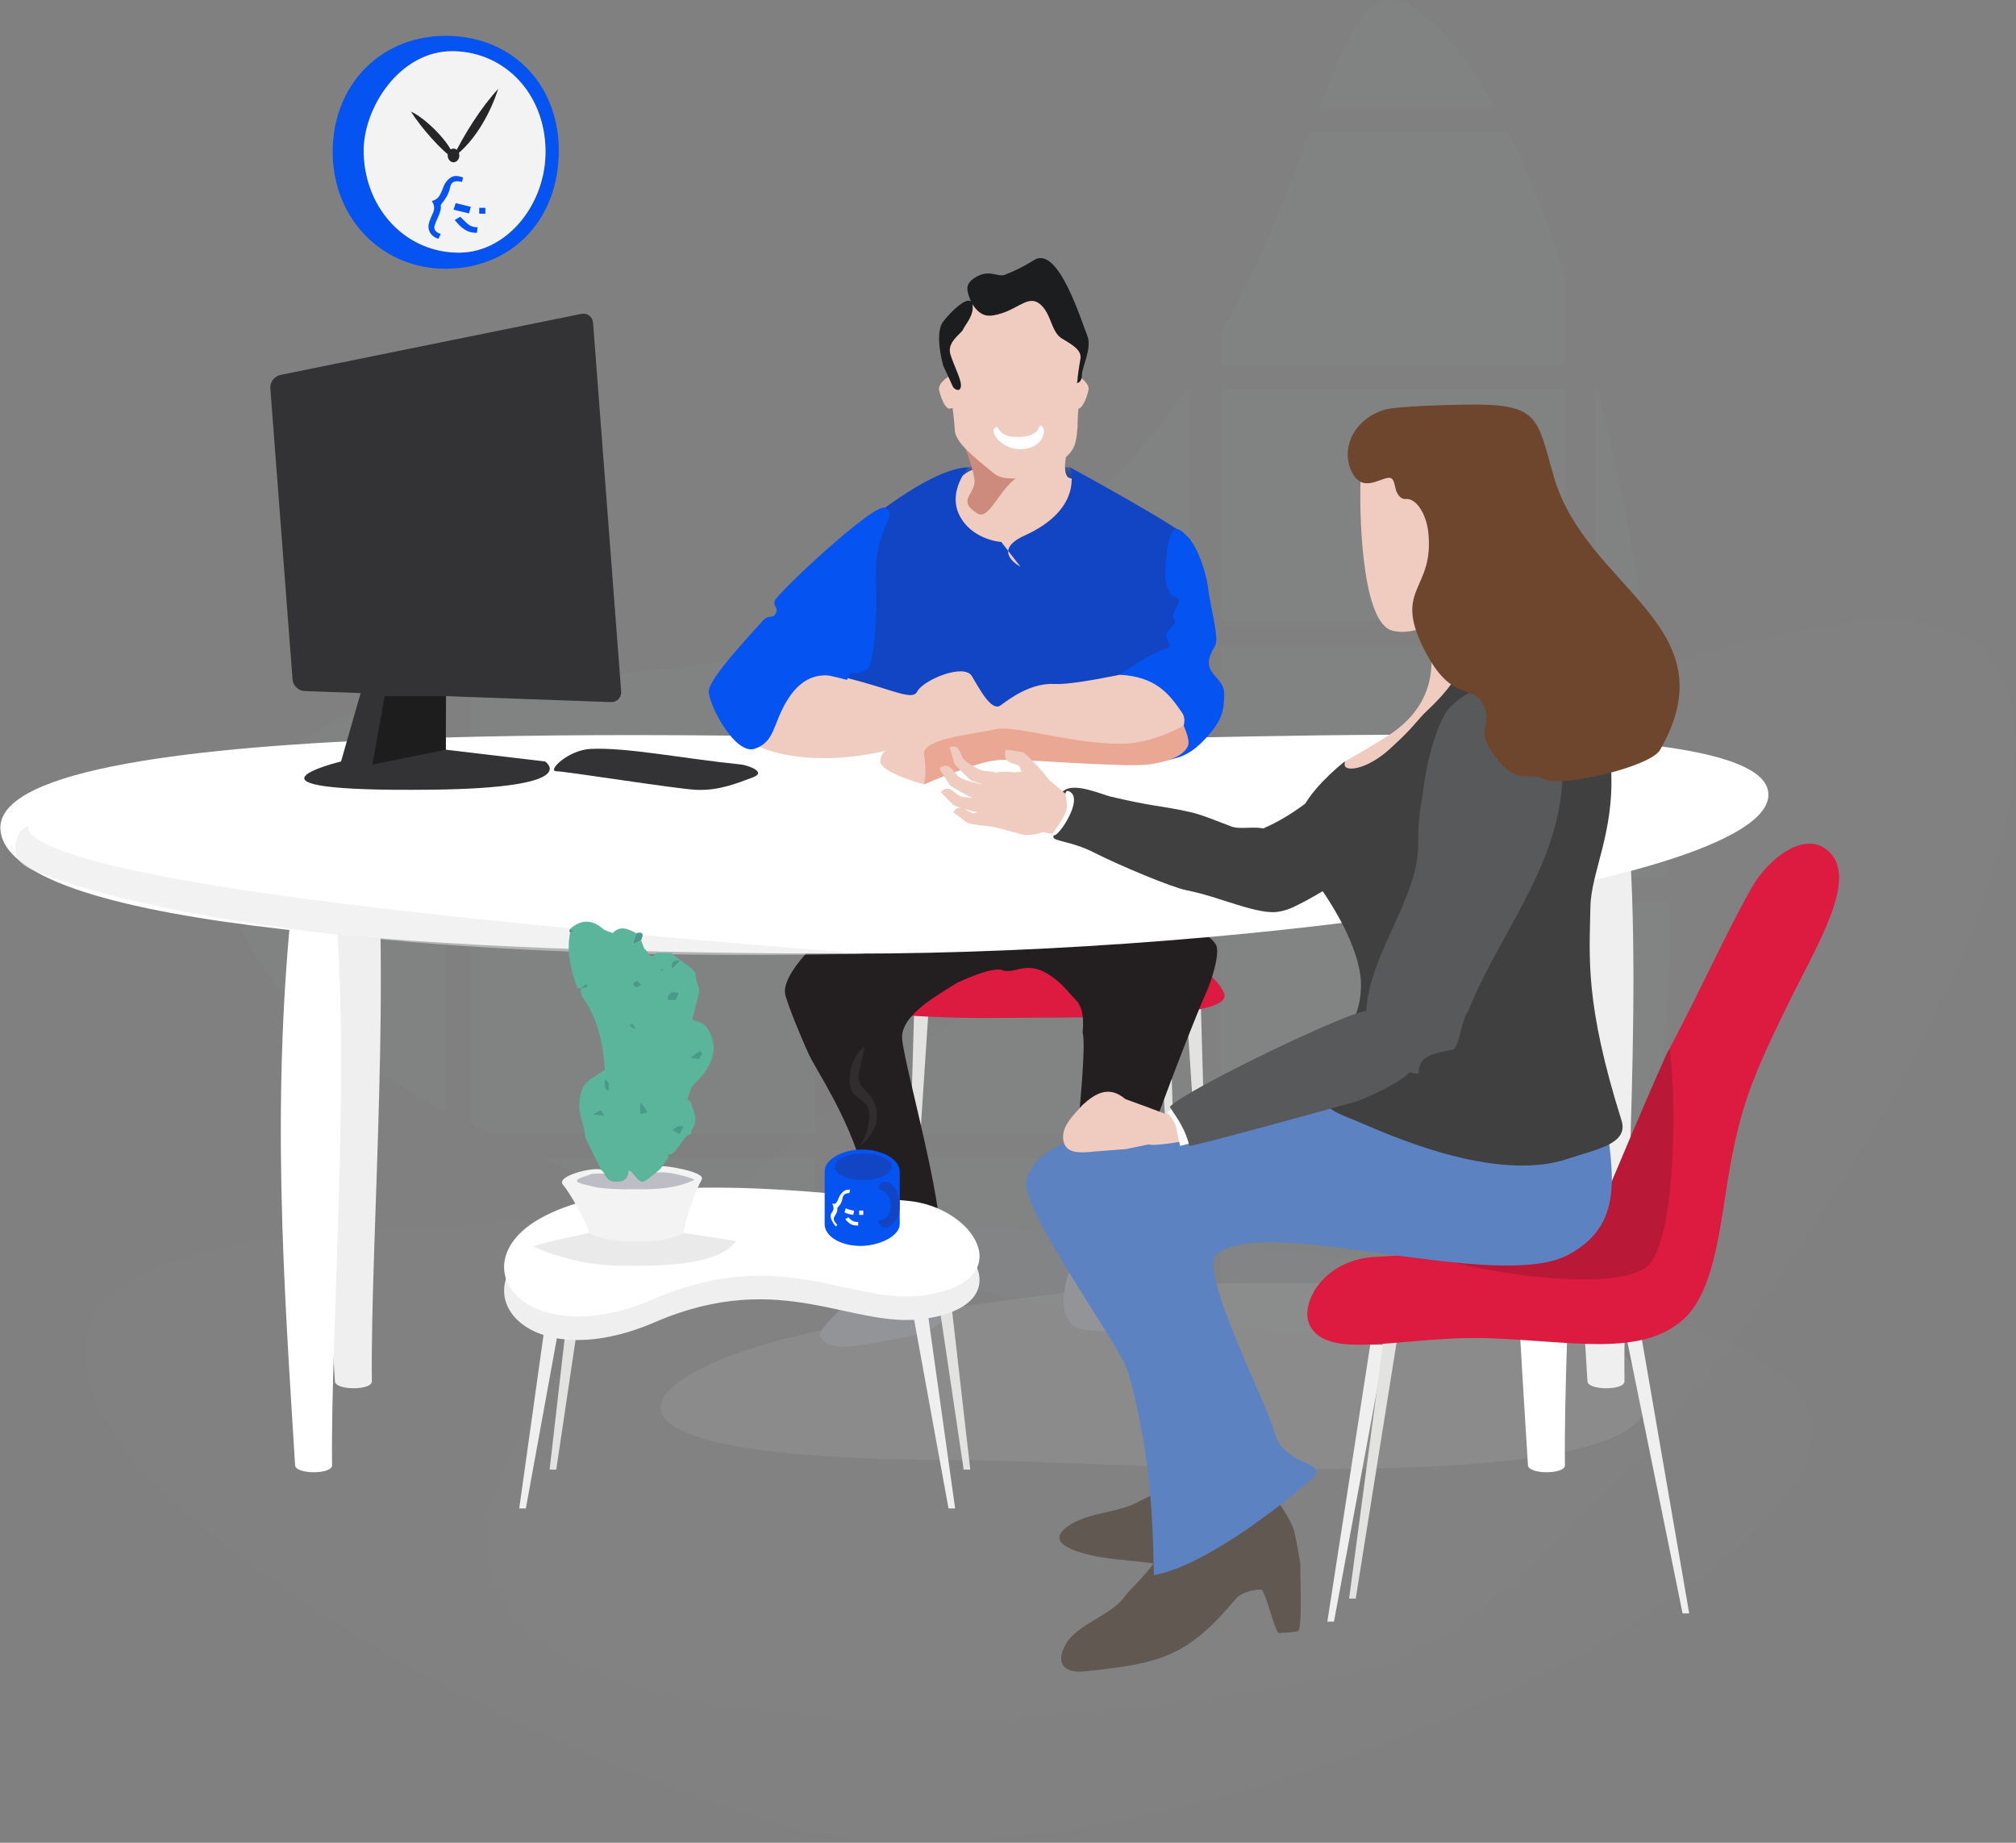 <?xml version="1.0" encoding="UTF-8"?>
<svg width="511px" height="467px" viewBox="0 0 511 467" version="1.1" xmlns="http://www.w3.org/2000/svg" xmlns:xlink="http://www.w3.org/1999/xlink">
    <rect x="0" y="0" width="511" height="467" fill="#808080" stroke="none"/>
    <title>Adviesgesprek</title>
    <defs>
        <linearGradient x1="79.752%" y1="-83.236%" x2="48.696%" y2="53.112%" id="linearGradient-1">
            <stop stop-color="#5D82C1" offset="0%"></stop>
            <stop stop-color="#314787" offset="100%"></stop>
        </linearGradient>
        <linearGradient x1="110.377%" y1="-87.907%" x2="52.316%" y2="58.255%" id="linearGradient-2">
            <stop stop-color="#5D82C1" offset="0%"></stop>
            <stop stop-color="#314787" offset="100%"></stop>
        </linearGradient>
    </defs>
    <g id="Page-1" stroke="none" stroke-width="1" fill="none" fill-rule="evenodd">
        <g id="Artboard" transform="translate(-514, -5)">
            <g id="Adviesgesprek" transform="translate(514, 5)">
                <g id="Group" transform="translate(21, 0)">
                    <path d="M182.5,338.159 C142.022,347.328 113.833,369.994 222.5,369.998 C256.026,369.999 407.643,381.809 395.643,351.809 C383.643,321.809 340.501,325.288 280.69,325.288 C253.622,325.287 195.147,335.295 182.5,338.159 Z" id="Path" fill="#E6E7E8" opacity="0.1"></path>
                    <path d="M438.426,362.937 C441.092,311.163 136.223,301.776 46.429,314.445 C-69.584,330.812 57.974,425.295 175.092,461.716 C256.153,486.923 436.042,409.237 438.426,362.937 Z" id="Path" fill="#929497" opacity="0.1"></path>
                    <path d="M477.103,161.516 C429.224,133.516 170.454,258.302 110.454,364.138 C63.989,446.099 228.454,445.138 325.05,423.113 C388.629,408.615 533.395,194.436 477.103,161.516 Z" id="Path" fill="#929497" opacity="0.05"></path>
                    <g opacity="0.1" transform="translate(37, 0)" fill="#929497">
                        <rect id="Rectangle" x="251.356" y="98.634" width="87.333" height="58.667"></rect>
                        <path d="M243.689,157.301 L243.689,98.634 L242.698,98.634 C228.76,119.108 209.618,138.403 182.023,151.467 C177.386,153.662 172.71,155.591 168.014,157.3 L243.689,157.3 L243.689,157.301 Z" id="Path"></path>
                        <path d="M54.689,175.224 C32.686,178.677 15.072,185.275 5.356,202.413 C1.55,209.126 -0.071,215.77 0.189,222.302 L54.69,222.302 L54.69,175.224 L54.689,175.224 Z" id="Path"></path>
                        <rect id="Rectangle" x="251.356" y="163.634" width="87.333" height="58.667"></rect>
                        <path d="M338.689,293.635 L251.356,293.635 L251.356,336.256 C283.404,339.258 312.135,338.821 332.689,334.135 C334.804,333.653 336.801,332.862 338.689,331.799 L338.689,293.635 L338.689,293.635 Z" id="Path"></path>
                        <path d="M346.356,325.287 C352.398,318.128 356.84,307.212 359.866,293.635 L346.356,293.635 L346.356,325.287 Z" id="Path"></path>
                        <path d="M346.356,98.634 L346.356,157.301 L358.641,157.301 C355.662,137.182 351.723,117.243 347.018,98.634 L346.356,98.634 Z" id="Path"></path>
                        <path d="M346.356,287.302 L361.135,287.302 C364.173,270.541 365.322,250.397 364.877,228.634 L346.356,228.634 L346.356,287.302 Z" id="Path"></path>
                        <path d="M346.356,163.634 L346.356,222.301 L364.706,222.301 C364.065,203.43 362.286,183.506 359.548,163.634 L346.356,163.634 Z" id="Path"></path>
                        <rect id="Rectangle" x="251.356" y="228.634" width="87.333" height="58.668"></rect>
                        <path d="M324.38,33.634 L274.028,33.634 C268.459,48.453 261.612,66.584 251.356,84.689 L251.356,92.301 L338.689,92.301 L338.689,69.623 C334.307,56.175 329.505,43.979 324.38,33.634 Z" id="Path"></path>
                        <path d="M148.689,293.635 L79.66,293.635 C100.598,302.712 124.22,310.719 148.689,317.348 L148.689,293.635 L148.689,293.635 Z" id="Path"></path>
                        <path d="M243.689,293.635 L156.356,293.635 L156.356,319.372 C185.58,326.896 215.717,332.435 243.689,335.478 L243.689,293.635 L243.689,293.635 Z" id="Path"></path>
                        <rect id="Rectangle" x="156.356" y="163.634" width="87.333" height="58.667"></rect>
                        <path d="M321.07,27.301 C314.262,14.954 306.952,5.91 299.356,1.468 C289.467,-4.314 283.922,7.582 276.417,27.301 L321.07,27.301 L321.07,27.301 Z" id="Path"></path>
                        <path d="M61.356,222.302 L148.689,222.302 L148.689,163.635 L146.692,163.635 C116.451,170.806 86.46,171.091 61.356,174.281 L61.356,222.302 L61.356,222.302 Z" id="Path"></path>
                        <rect id="Rectangle" x="156.356" y="228.634" width="87.333" height="58.668"></rect>
                        <path d="M54.689,281.577 L54.689,228.634 L1.025,228.634 C5.376,247.828 25.695,265.879 54.689,281.577 Z" id="Path"></path>
                        <path d="M148.689,287.302 L148.689,228.634 L61.356,228.634 L61.356,285.066 C62.837,285.817 64.333,286.563 65.852,287.302 L148.689,287.302 Z" id="Path"></path>
                    </g>
                </g>
                <g id="Layer_1" transform="translate(84, 9)">
                    <path d="M29.181,59.106 C12.884,59.231 0.39,46.458 0.324,29.604 C0.259,12.863 12.059,0.421 28.314,0.091 C45.152,-0.25 57.454,11.79 57.642,28.797 C57.837,46.356 45.985,58.978 29.181,59.106 Z M54.273,29.085 C54.103,14.703 43.909,4.142 30.847,3.976 C17.316,3.804 7.838,18.493 8.189,29.937 C8.627,44.208 19.119,55.191 32.603,55.019 C44.411,54.869 54.436,42.871 54.273,29.085 Z" id="Shape" fill="#0553F1"></path>
                    <path d="M8.188,29.938 C7.837,18.494 17.315,3.805 30.846,3.977 C43.908,4.143 54.102,14.704 54.272,29.086 C54.435,42.872 44.41,54.87 32.602,55.02 C19.118,55.191 8.626,44.208 8.188,29.938 Z" id="Path" fill="#F3F3F3"></path>
                    <g id="Group" transform="translate(24, 35)" fill="#0553F1">
                        <path d="M1.457,6.954 C3.178,6.487 3.536,5.403 4.053,4.243 C4.133,4.063 4.432,3.249 4.514,3.07 C5.195,1.575 6.377,0.674 7.392,0.596 C7.877,0.558 8.675,0.731 9.386,0.972 C9.29,1.377 9.192,1.789 9.116,2.109 C8.037,1.88 7.615,1.884 7.053,2.084 C6.414,2.312 6.17,3.035 6.023,3.76 C5.879,4.469 5.569,5.168 5.215,5.806 C4.843,6.477 4.334,7.073 3.712,7.944 C4.017,9.885 2.432,11.661 2.087,13.536 C1.998,14.902 3.72,15.277 3.72,15.277 L3.12,16.529 C3.12,16.529 2.251,16.189 1.93,15.947 C0.743,15.058 0.308,13.726 0.806,12.259 C1.019,11.627 1.26,10.998 1.558,10.402 C2.097,9.328 2.347,8.265 1.457,6.954 Z" id="Path"></path>
                        <path d="M7.259,11.75 C7.803,11.428 8.192,11.198 8.649,10.928 C9.357,11.597 9.984,12.294 10.684,12.851 C11.753,13.704 13.05,13.586 13.05,13.586 C13.05,13.586 12.934,14.465 12.894,14.984 C10.413,15.114 8.821,13.7 7.259,11.75 Z" id="Path"></path>
                        <path d="M6.956,9.147 C7.179,8.472 7.342,7.979 7.509,7.476 C8.766,7.786 10.015,8.094 11.335,8.419 C11.164,9.04 11.029,9.524 10.875,10.084 C9.595,9.777 8.343,9.478 6.956,9.147 Z" id="Path"></path>
                        <rect id="Rectangle" x="13.474" y="8.662" width="1.558" height="1.49"></rect>
                    </g>
                    <ellipse id="Oval" fill="#262527" cx="30.955" cy="30.39" rx="1.474" ry="1.736"></ellipse>
                </g>
                <g id="Yelkovan" transform="translate(114, 22)" fill="#262527">
                    <path d="M12.284,0.513 C7.976,5.202 3.675,11.944 0.755,17.993 C6.803,13.608 10.584,5.816 12.284,0.513 Z" id="Path"></path>
                </g>
                <g id="akrep" transform="translate(104, 28)" fill="#262527">
                    <path d="M0.17,0.271 C2.554,4.162 8.09,10.421 10.755,11.994 C11.702,10.309 4.966,2.501 0.17,0.271 Z" id="Path"></path>
                </g>
                <g id="Legs" transform="translate(198, 229)">
                    <polygon id="Path" fill="#E2E2E1" points="106.402 26.354 108.462 98.537 107.531 99.168 102.794 27.329"></polygon>
                    <polygon id="Path" fill="#E2E2E1" points="33.729 26.354 31.67 98.537 32.601 99.168 37.338 27.329"></polygon>
                    <polygon id="Path" fill="#E2E2E1" points="98.008 8.911 100.067 81.094 99.137 81.725 94.399 9.886"></polygon>
                    <path d="M53.845,28.968 C72.505,28.749 114.656,29.636 112.301,22.812 C109.946,15.988 86.744,2.803 86.744,2.803 L12.378,0.462 L8.149,26.106 C8.149,26.105 31.232,29.233 53.845,28.968 Z" id="Path" fill="#DD1A3F"></path>
                    <path d="M85.613,90.869 C85.613,90.869 93.318,100.764 91.68,104.856 C90.043,108.948 87.315,108.641 77.765,108.113 C68.216,107.584 72.021,94.285 74.347,90.294 C76.675,86.303 85.613,90.869 85.613,90.869 Z" id="Path" fill="#929497"></path>
                    <path d="M20.069,95.684 C19.455,100.51 8.69,107.239 9.972,109.736 C12.028,113.74 18.026,112.476 32.278,109.68 C47.033,106.785 40.729,98.815 37.192,95.158 C33.655,91.5 20.609,91.436 20.069,95.684 Z" id="Path" fill="#929497"></path>
                    <path d="M110.168,10.321 C104.61,1.896 81.77,4.888 81.77,4.888 L50.304,6.298 C50.304,6.298 48.403,8.776 47.182,11.851 L47.179,11.847 L15.069,4.315 C15.069,4.315 0.001,16.452 1.001,22.811 C1.335,24.935 5.4,34.768 7.08,38.315 C9,42.369 16.945,53.906 20.772,67.748 C23.272,76.79 29.534,86.775 29.534,86.775 C29.534,86.775 35.751,90.857 39.476,86.898 C43.201,82.939 31.389,42.028 30.669,34.313 C30.103,28.243 40.171,22.922 44.201,20.299 C44.869,19.864 53.38,15.896 56.001,16.833 C59.761,18.179 62.369,13.435 69.726,19.319 C71.884,21.046 73.088,22.812 74.682,24.397 C77.312,27.012 76.361,32.323 76.422,32.604 C78.083,40.172 70.775,86.846 74.499,90.805 C78.223,94.764 84.441,90.682 84.441,90.682 C84.441,90.682 86.274,82.866 88.774,73.824 C92.601,59.982 105.695,26.864 107.615,22.81 C109.294,19.265 111.352,12.116 110.168,10.321 Z" id="Path" fill="#231F20"></path>
                </g>
                <g id="Static" transform="translate(0, 79)">
                    <path d="M271.188,39.418 L269.91,39.418 C269.91,39.418 269.102,42.514 270.856,42.661 C272.61,42.808 271.188,39.418 271.188,39.418 Z" id="Path" fill="url(#linearGradient-1)"></path>
                    <path d="M245.478,39.418 L246.298,39.418 L246.676,40.837 C246.676,40.837 244.197,42.782 243.669,42.154 C243.141,41.527 245.478,39.418 245.478,39.418 Z" id="Path" fill="url(#linearGradient-2)"></path>
                    <g id="Group" transform="translate(0, 107)">
                        <path d="M411.757,164.059 C411.786,166.403 402.524,166.399 402.382,164.059 C399.757,120.726 395.757,70.059 402.382,14.514 C402.659,12.187 411.469,12.188 411.757,14.514 C417.09,57.611 411.307,128.205 411.757,164.059 Z" id="Path" fill="#EFEFEF"></path>
                        <path d="M94.262,164.059 C94.291,166.403 85.029,166.399 84.887,164.059 C82.262,120.726 78.262,70.059 84.887,14.514 C85.164,12.187 93.974,12.188 94.262,14.514 C99.595,57.611 93.812,128.205 94.262,164.059 Z" id="Path" fill="#EFEFEF"></path>
                        <path d="M216.188,55.667 C318.188,55.667 451.188,36.667 448.188,14.667 C445.188,-7.333 303.188,2.622 245.688,1.5 C188.132,0.377 -4.813,-5.586 0.188,24.933 C4.188,49.334 114.188,55.667 216.188,55.667 Z" id="Path" fill="#FFFFFF"></path>
                        <path d="M396.668,185.338 C396.697,187.682 387.435,187.678 387.293,185.338 C384.668,142.005 380.668,91.338 387.293,35.793 C387.57,33.466 396.38,33.467 396.668,35.793 C402.001,78.891 396.218,149.484 396.668,185.338 Z" id="Path" fill="#FFFFFF"></path>
                        <path d="M84.173,185.338 C84.202,187.682 74.94,187.678 74.798,185.338 C72.173,142.005 68.173,91.338 74.798,35.793 C75.075,33.466 83.885,33.467 84.173,35.793 C89.506,78.891 83.723,149.484 84.173,185.338 Z" id="Path" fill="#FFFFFF"></path>
                        <path d="M7.333,23.228 C7.333,23.228 3.086,24.541 3.992,30.52 C4.298,32.54 7.333,34.048 7.333,34.048 C7.333,34.048 27.667,44.333 86.902,51.032 C147.458,57.881 219,55.667 219,55.667 C219,55.667 130.964,49.091 74.525,41.41 C0.121,31.285 7.333,23.228 7.333,23.228 Z" id="Path" fill="#E6E7E8" opacity="0.5"></path>
                    </g>
                    <g id="Group" transform="translate(68, 0)">
                        <path d="M89.449,96.202 C89.568,97.757 88.39,98.982 86.832,98.927 L9.202,96.128 C7.644,96.071 6.272,94.754 6.153,93.199 L0.52,19.399 C0.401,17.844 1.554,16.319 3.083,16.009 L79.328,0.547 C80.856,0.237 82.203,1.255 82.322,2.809 L89.449,96.202 Z" id="Path" fill="#333335"></path>
                        <path d="M45.189,78.307 L28.672,78.307 L18.446,113.974 C18.446,113.974 -13.667,121.748 41.333,121.125 C80.291,120.684 70.16,113.974 70.16,113.974 L44.984,110.992 L45.189,78.307 Z" id="Path" fill="#333335"></path>
                        <polygon id="Path" fill="#1D1D1E" points="44.984 97.418 29.504 97.418 26.394 114.76 44.984 110.991"></polygon>
                        <path d="M120.001,114.76 C121.066,114.867 126.714,116.579 122.765,118.028 C118.816,119.477 114.341,121.388 108.549,121.161 C103.642,120.969 75.439,116.463 73.018,116.449 C70.597,116.435 75.958,111.077 81.697,110.789 C90.809,110.331 105.391,113.289 120.001,114.76 Z" id="Path" fill="#333335"></path>
                    </g>
                    <g id="Group" transform="translate(331, 134)">
                        <polygon id="Path" fill="#EFEFEF" points="84.901 124.889 97.166 195.87 95.487 195.87 81.064 124.889"></polygon>
                        <polygon id="Path" fill="#EFEFEF" points="16.323 127.786 5.448 197.947 7.126 197.947 20.159 127.786"></polygon>
                        <polygon id="Path" fill="#E2E2E1" points="21.838 110.436 10.963 192.105 12.641 192.105 25.674 110.436"></polygon>
                        <path d="M77.372,98.39 C82.382,98.39 84.385,67.584 91.971,53.162 C100.913,36.161 106.774,22.876 113.125,11.75 C117.05,4.875 126.744,-3.318 132.938,3.169 C139.765,10.319 129.296,26.983 122.177,41.536 C113.365,59.552 110.618,66.565 107.861,80.814 C105.107,95.042 104.266,113.415 95.896,121.16 C85.166,131.09 67.155,126.782 46.146,126.126 C24.813,125.46 5.635,132.022 0.993,122.872 C-1.665,117.634 4.216,106.07 17.949,105.5 C36.468,104.73 61.76,98.653 77.372,98.39" id="Path" fill="#DD1A3F"></path>
                        <path d="M92.181,52.905 C93.604,60.006 94.625,101.908 86.125,108.238 C77.625,114.568 43.672,109.404 33.648,105.736 C23.624,102.068 72.615,98.05 72.615,98.05 C72.615,98.05 91.971,51.857 92.181,52.905 Z" id="Path" fill="#B91836"></path>
                    </g>
                    <path d="M270.448,35.475 C270.448,35.475 268.75,42.25 271.625,42.25 C274.546,42.25 270.354,50.472 270.354,50.472 C270.354,50.472 265.437,66.25 258.234,66.25 C251.031,66.25 238.5,49.71 238.5,49.71 C238.5,49.71 241.402,41.927 246.48,40.075 C249.817,38.858 260.569,37.878 260.569,37.878 L270.448,35.475 Z" id="Path" fill="#EFCCBF"></path>
                    <path d="M245.478,39.418 C235.629,39.622 218.077,54.353 215.631,56.622 C213.589,58.517 210.357,81.364 213.338,87.099 C214.135,88.632 215.185,92.412 214.856,93.579 C211.517,105.443 215.025,110.125 215.025,110.125 C215.025,110.125 253.17,110.201 251.562,109.941 C249.956,109.681 303.677,107.849 303.677,107.849 C303.677,107.849 306.25,66.455 301.697,57.788 C300.356,55.235 271.187,39.417 271.187,39.417 C271.187,39.417 275.168,49.71 259.735,56.704 C250.973,60.674 258.664,64.621 258.664,64.621 L253.803,58.352 C253.803,58.352 246.254,57.871 243.129,51.454 C240.171,45.383 245.478,39.418 245.478,39.418 Z" id="Path" fill="#1245C4"></path>
                    <path d="M292.899,90 C292.899,90 301.136,95.422 301.663,101.667 C302.19,107.912 298.334,113.853 291.334,114.76 C284.334,115.667 256,112.28 250,113.974 C244,115.668 234.183,119.769 234.183,119.769 C234.183,119.769 222.973,116.793 223.153,113.897 C223.333,111.001 225.311,111.046 225.311,111.046 C225.311,111.046 207.988,115.938 193.687,110.74 C182.246,106.582 180.584,96.63 181.777,94.244 C182.968,91.862 190.473,87.931 207.657,91.264 C224.841,94.597 231.019,99.123 232.504,96.229 C233.989,93.335 244.334,89.001 246.334,92.334 C248.334,95.667 251.334,101.467 253.667,99.733 C256,97.999 261.334,94.001 267.334,94.334 C273.334,94.667 292.899,90 292.899,90 Z" id="Path" fill="#EFCCBF"></path>
                    <path d="M224.375,49.71 C221.875,48 196.667,71.667 196.333,73.334 C195.999,75.001 197.338,74.713 196.671,76.38 C196.004,78.047 194.964,76.392 193.149,78.53 C191.334,80.668 179.649,92.791 179.649,96.229 C179.649,99.667 186.375,112.466 191.333,110.741 C196.333,109.001 195.916,104.647 199.254,98.929 C202.626,93.153 206.502,92.043 209.588,92.159 C210.59,92.197 214.699,93.3 214.699,93.3 C216.123,90.572 214.84,91.981 217.213,91.519 C219.549,91.064 220.386,90.8 220.874,88.25 C221.768,83.585 222.312,79.113 221.999,67 C221.676,54.442 227.857,52.091 224.375,49.71 Z" id="Path" fill="#0553F1"></path>
                    <path d="M283.826,91.996 C283.826,91.996 291.125,86.75 295,85.625 C298.875,84.5 293.625,83.271 296.625,80.261 C299.625,77.251 295.75,78.875 298.25,74.75 C300.75,70.625 294.5,75.375 295.5,63.5 C296.5,51.625 299.105,55.155 301.178,57.203 C303.251,59.251 305.627,65.25 306.251,70.25 C306.875,75.25 309.096,82.718 308,84.64 C306.904,86.562 305.625,88.75 307,91 C308.375,93.25 310.42,94.009 310.295,97.275 C310.17,100.541 310.301,103.375 304.875,108.875 C300.882,112.923 298.205,113.114 294.405,113.974 C290.605,114.834 303,106.625 299.626,101.625 C296.221,96.579 292.777,92.492 283.826,91.996 Z" id="Path" fill="#0553F1"></path>
                    <path d="M259.717,41.146 C254,42.625 251.08,53.175 247.758,51.139 C242.238,47.755 247.488,46.146 247,42.501 C246.512,38.856 243.535,31.621 243.535,31.621 C243.535,31.621 264.261,39.97 259.717,41.146 Z" id="Path" fill="#CC8B7D"></path>
                    <path d="M300.021,104.874 C300.021,104.874 292.321,109.537 283.827,109.5 C271.751,109.447 257.128,104.789 252.639,105.748 C244.993,107.381 233.479,108.239 234.252,112.449 C235.025,116.659 234.183,119.768 234.183,119.768 C234.183,119.768 247.817,113.713 253.68,113.563 C260.295,113.393 272.398,114.64 285.372,114.876 C298.346,115.112 301.268,110.987 301.268,109.27 C301.268,107.553 300.021,104.874 300.021,104.874 Z" id="Path" fill="#EAA793"></path>
                    <g id="Group" transform="translate(127, 221)">
                        <polygon id="Path" fill="#EFEFEF" points="107.907 30.959 115.101 82.271 113.423 82.271 104.071 30.959"></polygon>
                        <polygon id="Path" fill="#E2E2E1" points="111.743 9.604 118.937 72.424 117.259 72.424 107.907 9.604"></polygon>
                        <polygon id="Path" fill="#EFEFEF" points="11.803 30.959 4.61 82.271 6.289 82.271 15.64 30.959"></polygon>
                        <polygon id="Path" fill="#E2E2E1" points="19.51 9.604 12.317 72.424 13.996 72.424 23.347 9.604"></polygon>
                        <path d="M103.015,10.286 C85.515,8.786 32.015,1.286 9.015,15.283 C-10.401,27.099 6.472,49.079 38.972,35.079 C71.472,21.079 89.068,37.203 108.031,34.113 C131.515,30.286 119.937,11.736 103.015,10.286 Z" id="Path" fill="#EFEFEF"></path>
                        <path d="M103.015,4.312 C85.515,2.812 32.015,-4.688 9.015,9.309 C-10.401,21.125 6.472,43.105 38.972,29.105 C71.472,15.105 89.068,31.229 108.031,28.139 C131.515,24.312 119.937,5.762 103.015,4.312 Z" id="Path" fill="#FFFFFF"></path>
                    </g>
                    <g id="Group" transform="translate(209, 186)">
                        <g transform="translate(0, 26)">
                            <path d="M19.058,19.224 C19.058,22.257 13.796,24.74 9.15,24.74 C3.96,24.74 0.03,22.258 0.03,19.224 L0.03,5.818 C0.03,2.785 4.608,0.302 9.543,0.302 C14.445,0.302 19.058,2.784 19.058,5.818 L19.058,19.224 L19.058,19.224 Z" id="Path" fill="#0553F1"></path>
                            <path d="M18.013,18.342 C17.63,18.839 16.618,20.136 15.529,20.136 C14.383,20.136 13.689,19.308 13.689,18.297 C13.689,18.297 16.88,17.945 16.744,14.639 C16.582,10.746 13.689,10.299 13.689,10.299 C13.689,9.287 14.359,8.46 15.464,8.46 C16.308,8.46 17.3,9.349 17.689,9.855 C18.41,10.79 19.058,12.985 19.058,14.017 C19.058,15.05 19.058,16.989 18.013,18.342 Z" id="Path" fill="#1245C4"></path>
                            <g transform="translate(1, 10)" fill="#FFFFFF" id="Path">
                                <path d="M0.962,3.963 C1.762,4.368 2.128,3.663 2.415,3.043 C2.46,2.948 2.629,2.483 2.674,2.378 C3.059,1.52 3.735,0.855 4.319,0.624 C4.597,0.52 5.057,0.478 5.463,0.469 C5.408,0.779 5.354,1.091 5.309,1.328 C4.69,1.386 4.447,1.445 4.124,1.645 C3.758,1.866 3.618,2.33 3.533,2.791 C3.452,3.241 3.273,3.678 3.073,4.046 C2.862,4.432 2.573,4.746 2.226,5.14 C2.394,6.347 1.511,6.972 1.328,7.799 C1.275,8.501 2.227,9.363 2.23,9.348 C2.119,9.519 2.006,9.682 1.897,9.836 C1.896,9.839 1.417,9.296 1.243,9.023 C0.602,8.015 0.38,7.164 0.64,6.636 C0.753,6.403 0.881,6.168 1.043,5.954 C1.332,5.567 1.377,4.946 0.962,3.963 Z"></path>
                                <path d="M4.242,7.958 C4.555,7.798 4.779,7.663 5.041,7.486 C5.447,7.958 5.697,8.206 6.204,8.436 C6.824,8.718 7.311,8.676 7.53,8.658 C7.53,8.658 7.548,9.151 7.526,9.56 C6.112,9.627 5.319,9.281 4.242,7.958 Z"></path>
                                <path d="M4.067,6.236 C4.195,5.81 4.273,5.546 4.369,5.213 C4.922,5.479 5.517,5.647 6.507,5.816 C6.411,6.308 6.358,6.453 6.27,6.883 C5.368,6.753 4.735,6.597 4.067,6.236 Z"></path>
                                <polygon points="8.816 6.885 7.776 6.882 7.776 5.781 8.816 5.777"></polygon>
                            </g>
                            <ellipse id="Oval" fill="#1245C4" cx="9.817" cy="4.68" rx="7.237" ry="3.364"></ellipse>
                        </g>
                        <path d="M10.208,0.214 C9.848,0.214 6.3,3.261 6.353,8.85 C6.406,14.439 11.65,12.788 11.364,17.868 C11.078,22.948 8.864,25.466 8.864,25.466 C8.864,25.466 13.946,22.059 13.209,16.598 C12.471,11.137 7.811,11.265 8.748,6.82 C9.684,2.373 10.208,0.214 10.208,0.214 Z" id="Path" fill="#4C4D53" opacity="0.3"></path>
                    </g>
                    <g id="Group" transform="translate(135, 154)">
                        <path d="M21.284,66.382 C23.344,66.506 24.269,65.451 24.305,63.474 C24.576,63.629 24.93,63.722 25.105,63.952 C27.518,67.118 30.797,64.453 31.432,63.943 C34.454,64.028 39.205,64.655 40.996,65.934 C35.622,68.694 30.776,68.802 24.439,68.733 C17.314,68.655 12.038,67.374 11.376,67.045 L10.823,65.998 C13.188,64.464 16.173,64.154 17.313,64.279 C17.632,64.285 17.909,64.422 18.229,64.42 C18.826,65.732 19.726,66.57 21.284,66.382 Z" id="Path" fill="#BDBDC5"></path>
                        <path d="M42.866,65.919 C41.362,68.607 38.654,76.009 38.285,79.418 C35.877,80.852 33.365,81.523 30.471,81.523 C27.68,81.523 24.888,81.523 22.096,81.523 C19.201,81.523 16.691,80.851 14.283,79.418 C13.39,75.949 9.067,68.828 7.826,67.397 C5.402,65.065 15.296,62.716 17.352,63.397 C18.049,63.702 19.143,64.125 19.117,64.464 C18.452,64.48 16.721,64.295 15.278,64.464 C14.543,64.55 11.812,65.634 11.602,65.772 C10.065,66.78 13.993,67.311 14.697,67.538 C17.143,68.327 22.505,68.392 24.276,68.388 C29.143,68.374 35.623,68.695 40.997,65.935 C39.249,65.16 37.466,64.791 35.684,64.414 C34.498,64.164 33.242,64.074 31.302,64.114 C32.04,63.118 32.074,63.57 32.813,62.574 C33.107,62.269 43.991,63.908 42.866,65.919 Z" id="Path" fill="#F3F3F3"></path>
                        <path d="M27.283,49.421 C26.038,52.422 25.254,55.494 25.229,58.792 C25.217,60.355 24.63,61.913 24.304,63.474 C24.269,65.452 23.343,66.506 21.283,66.382 C20.95,64.822 20.364,63.268 20.329,61.701 C20.208,56.424 20.325,51.141 20.237,45.863 C20.223,45.043 19.614,44.232 19.28,43.418 C19.284,42.75 19.288,42.082 19.292,41.414 C20.288,40.416 21.284,39.419 22.281,38.422 C23.009,38.987 23.747,39.54 24.462,40.121 C26.457,41.74 27.895,43.615 27.283,46.406 C27.283,47.077 27.284,47.748 27.284,48.418 C27.284,48.752 27.283,49.087 27.283,49.421 Z" id="Path" fill="#5CB59B"></path>
                        <g transform="translate(9, 0)" fill="#5BB59B">
                            <path d="M35.237,27.431 C34.914,27.108 34.591,26.785 34.269,26.461 L34.24,26.449 C33.312,26.086 32.386,25.721 31.458,25.357 C32.049,23.046 32.639,20.734 33.229,18.423 C33.163,18.107 33.157,17.789 33.211,17.471 L33.236,17.481 C32.984,16.807 32.732,16.132 32.48,15.459 C32.4,14.82 32.32,14.182 32.241,13.542 C31.948,13.172 31.656,12.802 31.363,12.432 C30.369,11.718 29.375,11.004 28.381,10.289 C27.621,9.703 26.862,9.117 26.103,8.531 C24.854,8.506 23.604,8.479 22.356,8.453 C21.64,9.455 20.957,9.844 20.227,8.439 C20.016,8.033 19.617,7.724 19.303,7.371 C19.035,6.693 18.768,6.016 18.5,5.338 C17.762,5.696 17.024,6.055 16.287,6.412 C16.619,5.432 16.95,4.452 17.282,3.473 C15.287,2.508 13.293,1.36 11.293,3.461 C10.445,3.094 9.455,2.898 8.776,2.328 C5.927,-0.063 3.201,-0.012 0.464,2.448 C0.941,2.659 1.417,2.87 1.893,3.081 C1.434,3.178 0.975,3.275 0.515,3.371 C-0.482,8.248 0.728,12.838 2.322,17.378 C2.625,17.411 2.927,17.441 3.23,17.471 C3.23,17.468 3.23,17.465 3.23,17.462 C3.236,17.46 3.243,17.459 3.25,17.457 C3.697,17.108 4.145,16.759 4.592,16.409 C4.707,16.624 4.822,16.839 4.938,17.054 C4.374,17.188 3.812,17.324 3.25,17.457 C3.244,17.462 3.238,17.466 3.232,17.471 C3.231,17.471 3.23,17.471 3.23,17.471 C3.249,17.789 3.236,18.108 3.187,18.424 C3.312,18.731 3.391,19.049 3.425,19.378 C7.523,24.969 8.878,31.375 9.325,38.127 C7.997,38.984 6.903,39.68 5.822,40.392 C3.344,42.026 2.873,44.705 2.835,47.258 C2.804,49.307 3.655,51.369 4.114,53.426 C4.21,54.076 4.303,54.729 4.397,55.379 C5.715,58.052 7.032,60.725 8.35,63.397 C8.643,63.739 8.936,64.08 9.229,64.42 C9.825,65.733 10.724,66.57 12.283,66.382 C14.012,66.099 14.444,65.813 15.304,63.474 C15.575,63.629 15.929,63.722 16.104,63.952 C18.517,67.118 18.642,67.145 21.302,64.925 C21.928,64.404 22.57,63.902 23.204,63.392 C23.942,62.396 24.681,61.402 25.419,60.406 C25.38,60.146 25.363,59.886 25.37,59.623 C25.675,59.526 25.986,59.482 26.306,59.494 L26.351,59.443 C26.667,59.129 26.984,58.815 27.3,58.501 C27.389,58.377 27.478,58.253 27.567,58.128 C28.384,57.043 29.052,56.179 29.639,55.336 C29.877,55.092 30.116,54.848 30.354,54.603 C30.66,54.522 30.97,54.464 31.286,54.429 L31.288,54.424 C31.272,54.089 31.257,53.754 31.241,53.42 C32.086,52.372 32.315,51.338 32.239,50.311 C32.244,50.297 32.249,50.288 32.254,50.274 C32.305,50.274 32.274,50.139 32.197,49.931 C32.028,48.751 31.504,47.579 31.091,46.405 C30.815,46.096 30.538,45.788 30.262,45.478 L30.24,45.44 C30.605,44.442 30.97,43.444 31.336,42.445 C32.275,41.426 33.215,40.409 34.154,39.391 C34.459,39.003 34.735,38.614 34.993,38.222 C35.008,38.201 35.026,38.178 35.04,38.158 C35.056,38.136 35.065,38.114 35.08,38.093 C35.186,37.928 35.286,37.762 35.383,37.597 C35.399,37.567 35.421,37.536 35.436,37.507 C37.285,34.319 37.512,30.988 35.237,27.431 Z M7.679,49.527 C7.219,49.472 6.757,49.445 6.295,49.407 C6.959,49.076 7.623,48.746 8.287,48.416 C8.587,48.857 8.887,49.299 9.186,49.741 C8.684,49.668 8.184,49.586 7.679,49.527 Z M16.279,27.436 C16.047,27.21 15.815,26.985 15.584,26.76 C15.816,26.649 16.049,26.535 16.281,26.424 C16.574,26.888 16.865,27.352 17.158,27.817 C16.865,27.689 16.572,27.563 16.279,27.436 Z M17.222,17.213 C16.922,17.143 16.726,16.637 16.485,16.321 C16.799,16.08 17.122,15.641 17.424,15.655 C17.723,15.668 18,16.14 18.473,16.586 C17.9,16.895 17.508,17.279 17.222,17.213 Z M23.477,12.893 C23.584,12.799 23.693,12.705 23.801,12.612 C23.895,12.719 23.989,12.829 24.083,12.937 C23.881,12.922 23.679,12.906 23.477,12.893 Z M26.286,12.414 C26.149,10.971 26.722,10.242 28.244,10.469 C27.592,11.117 26.938,11.766 26.286,12.414 Z" id="Shape"></path>
                            <polygon id="Path" points="2.326 17.39 2.322 17.378 2.312 17.377"></polygon>
                        </g>
                        <path d="M14.282,79.418 C16.69,80.852 20.874,81.523 23.768,81.523 C26.56,81.523 26.347,81.523 29.138,81.523 C32.033,81.523 35.876,80.851 38.284,79.418 C42.241,80.106 47.43,80.806 51.566,81.523 C47.67,86.912 36.26,87.806 25.195,87.806 C16.516,87.806 9.603,86.911 0.025,82.862 C5.604,81.121 10.501,80.437 14.282,79.418 Z" id="Path" fill="#EAEAEA"></path>
                        <path d="M15.277,64.464 C14.609,64.781 13.941,65.1 13.274,65.416 C13.941,65.1 14.609,64.781 15.277,64.464 Z" id="Path" fill="#BFC0C7"></path>
                        <path d="M12.295,66.414 C12.956,66.742 13.617,67.068 14.279,67.396 C13.617,67.068 12.956,66.742 12.295,66.414 Z" id="Path" fill="#BFC0C7"></path>
                        <g transform="translate(9, 2)" fill="#499A8A" id="Path">
                            <path d="M17.282,1.473 C16.95,2.452 16.619,3.432 16.287,4.412 C17.024,4.055 17.762,3.696 18.5,3.338 C18.957,2.153 19.41,0.971 17.282,1.473 Z"></path>
                            <path d="M0.516,1.371 C0.976,1.275 1.435,1.178 1.894,1.081 C1.418,0.87 0.942,0.659 0.465,0.448 C0.263,0.768 0.279,1.076 0.516,1.371 Z"></path>
                            <path d="M6.295,47.407 C6.757,47.445 7.219,47.472 7.679,47.527 C8.184,47.586 8.684,47.668 9.187,47.741 C8.887,47.299 8.587,46.857 8.288,46.416 C7.623,46.746 6.959,47.076 6.295,47.407 Z"></path>
                            <path d="M10.281,41.418 C10.285,40.75 10.289,40.082 10.293,39.414 C9.958,39.087 9.623,38.761 9.289,38.435 C9.521,39.461 8.59,40.875 10.281,41.418 Z"></path>
                            <path d="M3.25,15.457 C3.812,15.323 4.374,15.187 4.938,15.054 C4.823,14.839 4.708,14.624 4.592,14.409 C4.145,14.759 3.697,15.108 3.25,15.457 Z"></path>
                            <path d="M3.232,15.471 C3.238,15.466 3.243,15.462 3.249,15.457 C3.243,15.459 3.236,15.46 3.23,15.462 L3.232,15.471 Z"></path>
                            <path d="M28.086,16.613 C27.443,16.543 26.861,16.478 26.279,16.414 C25.951,16.752 25.622,17.089 25.293,17.427 C25.277,17.756 25.275,18.084 25.286,18.413 L25.779,18.416 L26.273,18.406 C26.609,18.41 26.944,18.414 27.279,18.418 C27.522,17.875 27.765,17.332 28.086,16.613 Z"></path>
                            <path d="M17.424,13.655 C17.121,13.641 16.799,14.08 16.485,14.321 C16.726,14.636 16.923,15.142 17.222,15.213 C17.508,15.279 17.901,14.895 18.473,14.586 C18,14.141 17.723,13.668 17.424,13.655 Z"></path>
                            <path d="M28.244,8.469 C26.722,8.242 26.149,8.971 26.286,10.414 C26.938,9.766 27.592,9.117 28.244,8.469 Z"></path>
                            <path d="M18.284,44.406 C18.284,45.077 18.285,45.748 18.285,46.418 C18.284,46.752 18.283,47.087 18.283,47.421 C18.89,47.24 19.498,47.059 20.104,46.877 C19.833,46.389 19.562,45.898 19.291,45.41 C18.955,45.076 18.619,44.741 18.284,44.406 Z"></path>
                            <path d="M15.584,24.76 C15.815,24.985 16.047,25.21 16.279,25.436 C16.572,25.563 16.865,25.69 17.158,25.817 C16.865,25.352 16.574,24.888 16.281,24.424 C16.049,24.535 15.816,24.648 15.584,24.76 Z"></path>
                            <path d="M23.477,10.893 C23.679,10.907 23.881,10.922 24.083,10.937 C23.988,10.829 23.895,10.719 23.801,10.612 C23.692,10.705 23.584,10.799 23.477,10.893 Z"></path>
                            <path d="M27.836,50.459 C27.328,50.647 26.91,51.076 26.453,51.4 C27.06,51.739 27.668,52.077 28.276,52.416 C28.611,51.751 28.947,51.086 29.283,50.422 C28.797,50.424 28.264,50.301 27.836,50.459 Z"></path>
                            <path d="M33.282,31.416 C32.666,31.86 32.051,32.305 30.961,33.094 C32.122,33.259 32.703,33.342 33.283,33.424 C32.942,32.755 35.057,32.084 33.282,31.416 Z"></path>
                        </g>
                    </g>
                </g>
                <g id="Customer" transform="translate(260, 102)">
                    <path d="M80.751,91.036 C80.751,91.036 85.869,88.206 90.584,85.25 C95.053,82.448 108.192,74.313 100.5,53.667 L113.5,69.667 L104.062,77.929 L95.124,93.25 L92.916,102.168 L84.791,100.999 L78.833,93.025 L80.751,91.036 Z" id="Path" fill="#EFCCBF" fill-rule="nonzero"></path>
                    <path d="M69.648,294.587 C69.187,291.514 68.017,285.49 67.892,285.553 C66.608,281.894 61.712,274.587 55.936,269.498 C54.343,268.098 52.726,266.918 53.174,264.775 C52.563,263.704 52.863,261.906 50.386,262.336 C49.349,263.172 48.313,264.01 47.275,264.846 C42.235,266.832 38.374,275.129 32.595,275.998 C31.853,277.304 30.256,277.636 28.971,278.37 C23.504,281.503 16.372,281.077 11.035,284.542 C6.287,287.622 8.78,289.942 14.264,291.551 C20.209,293.294 26.441,293.312 32.4,294.211 C30.114,297.434 25.991,301.277 25.226,302.411 C21.973,307.244 13.162,309.501 10.197,314.583 C7.561,319.103 9.205,322.135 14.972,321.55 C34.65,319.556 41.077,317.627 53.314,303.106 C54.519,301.678 57.312,300.847 59.611,300.83 C60.704,300.649 63.186,311.921 64.174,311.851 C65.653,311.746 68.191,311.679 68.978,311.335 C70.277,310.767 69.402,295.422 69.648,294.587 Z" id="Path" fill="#605851"></path>
                    <path d="M146.635,176.94 C136.348,185.735 124.531,189.603 111.015,187.971 C110.083,187.853 109.154,187.736 108.223,187.619 C103.125,188.191 98.362,187.007 93.786,184.847 C92.256,184.69 90.572,184.998 89.485,183.459 C84.404,182.456 79.71,180.55 75.542,177.43 C71.078,176.5 69.723,173.077 68.936,169.196 C61.042,176.271 53.998,178.212 39.875,180.741 C18.126,184.636 3.247,186.59 0.179,197.044 C-1.816,203.841 23.857,238.855 25.797,245.334 C32.834,268.834 32.179,292.498 32.5,297.168 C44.925,294.935 63.784,280.475 72.702,272.587 C77.403,268.431 64.979,269.706 62.974,260.697 C61.664,254.813 43.562,219.686 48.333,216.001 C59.832,205.331 119.263,225.741 137.499,216.001 C153.131,207.651 148.04,193.102 146.635,176.94 Z" id="Path" fill="#5D82C1"></path>
                    <path d="M88.5,100.375 C90.101,105.811 93.524,104.651 95.125,110.087 C95.125,110.087 69.57,129.633 63.581,128.883 C62.552,128.754 59.744,115.597 58.937,108.875 C58.802,107.756 66.083,107.289 79.875,93.875 C80.318,95.352 85.813,96.145 86.256,97.623 L88.5,100.375 Z" id="Path" fill="#404041"></path>
                    <path d="M102.658,29.791 C101.146,27.524 100.019,24.849 96.867,24.316 C96.366,24.492 95.873,24.467 95.388,24.249 C94.92,23.693 94.453,23.141 93.985,22.586 C93.831,21.475 95.151,19.527 92.339,18.684 C90.5,18.133 86.088,17.912 84.896,19.007 C84.525,25.858 84.808,54.827 92.534,57.695 C95.602,58.834 103.111,57.802 103.769,53.226 C104.321,51.941 104.046,49.575 104.124,47.768 C104.456,44.935 105.267,44.579 106.078,42.741 C106.552,42.173 107.719,40.487 108.193,39.917 C107.174,38.63 102.246,31.32 102.658,29.791 Z" id="Path" fill="#EFCCBF"></path>
                    <path d="M151.019,181.977 C141.625,152.125 142.902,140.532 143.125,127.875 C143.282,118.979 149.213,109.051 148.375,93 C147.828,82.531 146.396,73.375 146.396,73.375 C144.396,66.311 125.675,58.359 122.027,56.56 C119.559,55.343 108.232,51.551 105.131,48.768 C104.903,48.564 111.436,66.123 111.166,65.834 C109.513,68.927 107.799,72.384 101.999,77.834 C98.843,80.8 98.833,81.874 92.166,87.899 C88.085,91.587 83.731,93.209 81.619,92.668 C80.168,92.296 81.219,90.661 80.75,91.036 C75.84,94.964 70.499,100.75 69.749,104.25 C68.092,111.984 72.218,119.553 73.624,121.5 C78.929,128.842 85.149,139.697 84.975,148.021 C84.662,162.969 71.685,164.525 73.354,172.375 C74.773,179.052 78.461,179.858 84.453,182.347 C90.99,185.062 118.756,198.014 137.501,191.634 C144.355,189.302 152.902,187.964 151.019,181.977 Z" id="Path" fill="#404041" fill-rule="nonzero"></path>
                    <g id="Group" transform="translate(9, 72)">
                        <path d="M31.247,107.092 C29.754,107.534 28.26,107.978 26.765,108.423 L26.765,108.423 C25.006,107.762 23.25,107.101 21.494,106.443 C19.744,105.803 17.995,105.168 16.248,104.529 C12.093,101.008 8.689,103.03 5.413,105.999 C2.95,108.771 -0.368,111.785 0.639,115.482 C1.483,118.58 5.478,118.122 8.475,117.81 C11.11,117.608 13.746,117.407 16.38,117.204 C18.336,116.804 20.295,116.402 22.252,115.999 C22.426,116.442 28.758,115.752 31.736,114.971 C34.338,114.605 32.818,105.513 31.247,107.092 Z" id="Path" fill="#EFCCBF"></path>
                        <path d="M27.902,107.117 L26.782,107.915 C26.782,107.915 28.71,109.712 29.166,111.918 C29.623,114.125 30.106,116.411 30.106,116.411 L32.339,115.823 C32.339,115.823 33.432,111.571 32.197,109.828 C30.962,108.085 27.902,107.117 27.902,107.117 Z" id="Path" fill="#FFFFFF"></path>
                        <path d="M112.993,1.04 C106.759,-0.702 102.889,1.179 98.875,4.875 C96.444,7.113 94.546,13.025 93.625,16.5 C92.014,22.578 92.065,25.055 91.087,30.593 C90.511,33.856 90.493,37.203 90.459,40.511 C90.314,53.717 78.068,68.008 77.279,82.219 C77.503,82.35 77.598,82.548 77.647,82.765 C77.513,82.584 77.384,82.405 77.279,82.219 C73.052,82.224 31.094,102.33 27.503,106.52 C29.958,110.191 31.34,112.115 32.501,116.39 C32.874,116.761 74.859,105.17 75.346,104.967 C82.139,102.145 86.19,99.799 88.359,97.778 C89.535,98.039 90.374,98.136 90.593,98.079 C90.48,93.291 94.406,93.091 99.578,91.889 C101.18,89.868 101.459,84.474 103.059,82.453 C110.623,63.189 125.846,46.12 127.008,23.84 C126.787,2.154 116.047,1.893 112.993,1.04 Z" id="Path" fill="#58595B"></path>
                    </g>
                    <path d="M133.848,18.798 C129.532,3.85 130.355,0.243 111.832,0.54 C109.705,0.574 94.217,0.831 90.977,1.829 C82.204,4.533 79.621,12.96 83.143,18.464 C86.122,23.117 91.058,18.071 92.762,19.285 C93.478,19.795 93.55,21.551 93.985,22.585 C94.665,24.199 95.624,24.474 96.154,24.429 C99.34,24.158 101.572,28.888 102.004,32.647 C103.726,47.689 93.043,46.741 100.885,62.389 C108.27,77.116 113.749,70.484 116.402,77.536 C118.084,82.007 113.266,83.271 120.079,91.057 C125.241,96.957 126.744,93.358 131.593,95.511 C136.101,97.512 158.318,92.336 160.781,88.04 C178.887,56.449 142.106,47.39 133.848,18.798 Z" id="Path" fill="#6E452D"></path>
                </g>
                <g id="CustomerRHand" transform="translate(238, 189)" fill="#EFCCBF">
                    <path d="M44.247,15.14 C43.291,13.589 37.427,16.21 33.964,13.702 C32.809,12.864 30.831,11.129 28.98,9.554 C28.661,9.282 28.357,9.038 28.064,8.812 C27.056,7.569 26.075,6.365 25.902,6.167 C25.314,5.498 21.694,1.579 21.145,1.576 C20.272,1.579 16.909,0.757 16.883,1.076 C15.996,4.68 19.198,4.287 20.148,5.013 C20.5,5.281 20.723,5.869 20.887,6.596 C19.727,6.659 19.555,6.843 17.835,6.62 C17.239,6.544 14.863,6.519 14.528,6.834 C13.308,6.34 11.362,6.529 10.467,6.101 C9.298,5.542 6.955,4.249 6.151,3.235 C5.465,2.371 5.133,-0.747 2.782,0.38 C2.561,0.429 3.775,3.611 3.94,4.457 C4.044,4.988 7.471,8.187 8.049,8.705 C8.207,8.847 9.644,9.312 11.228,9.8 C11.175,9.794 11.113,9.791 11.066,9.782 C9.493,9.504 6.292,8.754 5.036,7.86 C3.965,7.096 2.711,3.709 0.161,5.668 C-0.095,5.789 2.25,8.986 2.681,9.88 C2.924,10.385 6.981,12.484 8.436,13.21 C7.215,13.147 5.948,13.002 5.225,12.69 C4.145,12.226 2.403,9.498 0.539,11.696 C0.34,11.849 3,14.208 3.546,14.909 C3.682,15.081 4.516,15.384 5.528,15.699 C4.881,15.624 4.237,15.86 3.677,16.767 C3.502,16.949 6.488,18.881 7.132,19.492 C7.539,19.876 12.574,20.412 13.412,20.482 C13.946,20.527 20.284,22.241 20.284,22.241 L20.284,22.24 C20.836,22.421 22.642,23.139 26.466,21.866 C27.664,22.304 37.863,23.409 38.999,24.189 C40.089,24.687 46.139,17.388 44.247,15.14 Z M8.459,17.045 C7.934,16.908 7.197,16.32 6.408,15.963 C7.774,16.362 9.199,16.731 9.606,16.829 C9.634,16.836 9.695,16.835 9.767,16.831 C9.283,17.032 8.831,17.143 8.459,17.045 Z" id="Shape"></path>
                </g>
                <g id="CustomerRArm" transform="translate(238, 65)">
                    <g id="Group" transform="translate(28, 134)">
                        <path d="M1.813,13.087 L0.447,12.651 C0.447,12.651 4.649,7.397 4.466,5.152 C4.282,2.906 3.89,1.353 3.89,1.353 L6.2,1.288 C6.2,1.288 8.445,5.06 7.753,7.082 C7.058,9.102 1.813,13.087 1.813,13.087 Z" id="Path" fill="#FFFFFF"></path>
                        <path d="M65.775,19.277 C66.589,22.306 68.5,29.875 58.329,32.001 C53.088,33.097 43.188,28.235 34.794,26.618 C31.097,25.906 17.826,20.383 11.011,16.907 C6.664,14.69 2.458,14.269 1.27,13.525 C0.744,13.196 1.148,12.511 1.211,12.672 C2.33,12.991 8.813,3.459 5.08,1.582 C4.026,1.053 4.111,2.244 4.054,2.173 C3.875,1.952 3.485,1.78 3.379,1.603 C5.972,-0.997 13.212,2.334 15.5,2.874 C26.625,5.499 28.308,5.156 35,6.653 C38.077,7.183 43.205,9.376 46.25,10.499 C48.697,11.401 53.925,9.825 55.806,11.797 C56.585,12.612 64.305,13.806 65.775,19.277 Z" id="Path" fill="#404041"></path>
                    </g>
                    <path d="M35.58,30.457 C35.58,30.457 35.396,30.56 35.109,30.727 C35.408,28.173 36.238,24.069 36.238,24.069 C36.238,16.743 30.629,8.895 19.3,8.895 C7.878,8.895 2.364,16.743 2.364,24.069 C2.364,24.069 3.315,28.676 3.567,31.166 C2.868,30.741 2.364,30.458 2.364,30.458 C2.364,30.458 -0.337,32.173 0.034,33.837 C0.403,35.501 1.317,38.025 2.364,38.501 C2.596,38.607 2.981,38.544 3.436,38.379 C3.758,40.276 3.987,43.554 3.987,43.554 C3.938,46.249 6.391,48.848 12.319,53.637 C14.206,55.161 14.721,56.281 19.299,56.281 C25.127,56.281 26.229,55.187 28.209,53.783 C33.982,49.688 34.639,49.265 35.125,43.243 C35.125,43.243 35.129,40.458 35.365,38.55 C35.445,38.544 35.517,38.529 35.578,38.502 C36.623,38.025 37.537,35.502 37.908,33.838 C38.279,32.172 35.58,30.457 35.58,30.457 Z" id="Path" fill="#EFCCBF"></path>
                    <path d="M14.52,43.224 C15.303,42.889 14.795,45.931 20.459,45.73 C26.314,45.522 24.873,42.083 26.07,42.999 C27.506,44.099 26.224,49.096 20.068,48.838 C16.014,48.667 12.227,44.203 14.52,43.224 Z" id="Path" fill="#FFFFFF"></path>
                    <path d="M37.572,20 C36.238,16.834 30.271,-2.952 24.154,0.886 C21.683,2.437 19.127,3.698 16.683,4.649 C14.923,5.335 12.603,3.038 9.025,5.423 C6.597,7.041 6.931,8.491 8.109,11.411 C6.859,10.29 3.136,13.845 1.072,16.5 C-1.262,19.5 1.072,27.667 1.072,27.667 L3.623,33.172 C3.623,33.172 5.072,34.667 5.516,33.172 C5.961,31.677 3.905,28 2.905,24.834 C1.905,21.668 5.739,19.5 6.108,18.5 C6.475,17.5 9.073,14.834 8.467,12.087 C10.738,15.5 12.696,15.417 16.072,14.334 C20.383,12.951 22.906,9.667 25.738,12.167 C28.572,14.667 28.406,19.168 31.238,20.834 C34.072,22.5 36.25,23.816 35.857,26.053 C35.464,28.29 35.003,32.061 35.003,32.061 C35.003,32.061 36.237,32 36.237,30 C36.237,28 38.906,23.166 37.572,20 Z" id="Path" fill="#1C1D1E"></path>
                </g>
            </g>
        </g>
    </g>
</svg>